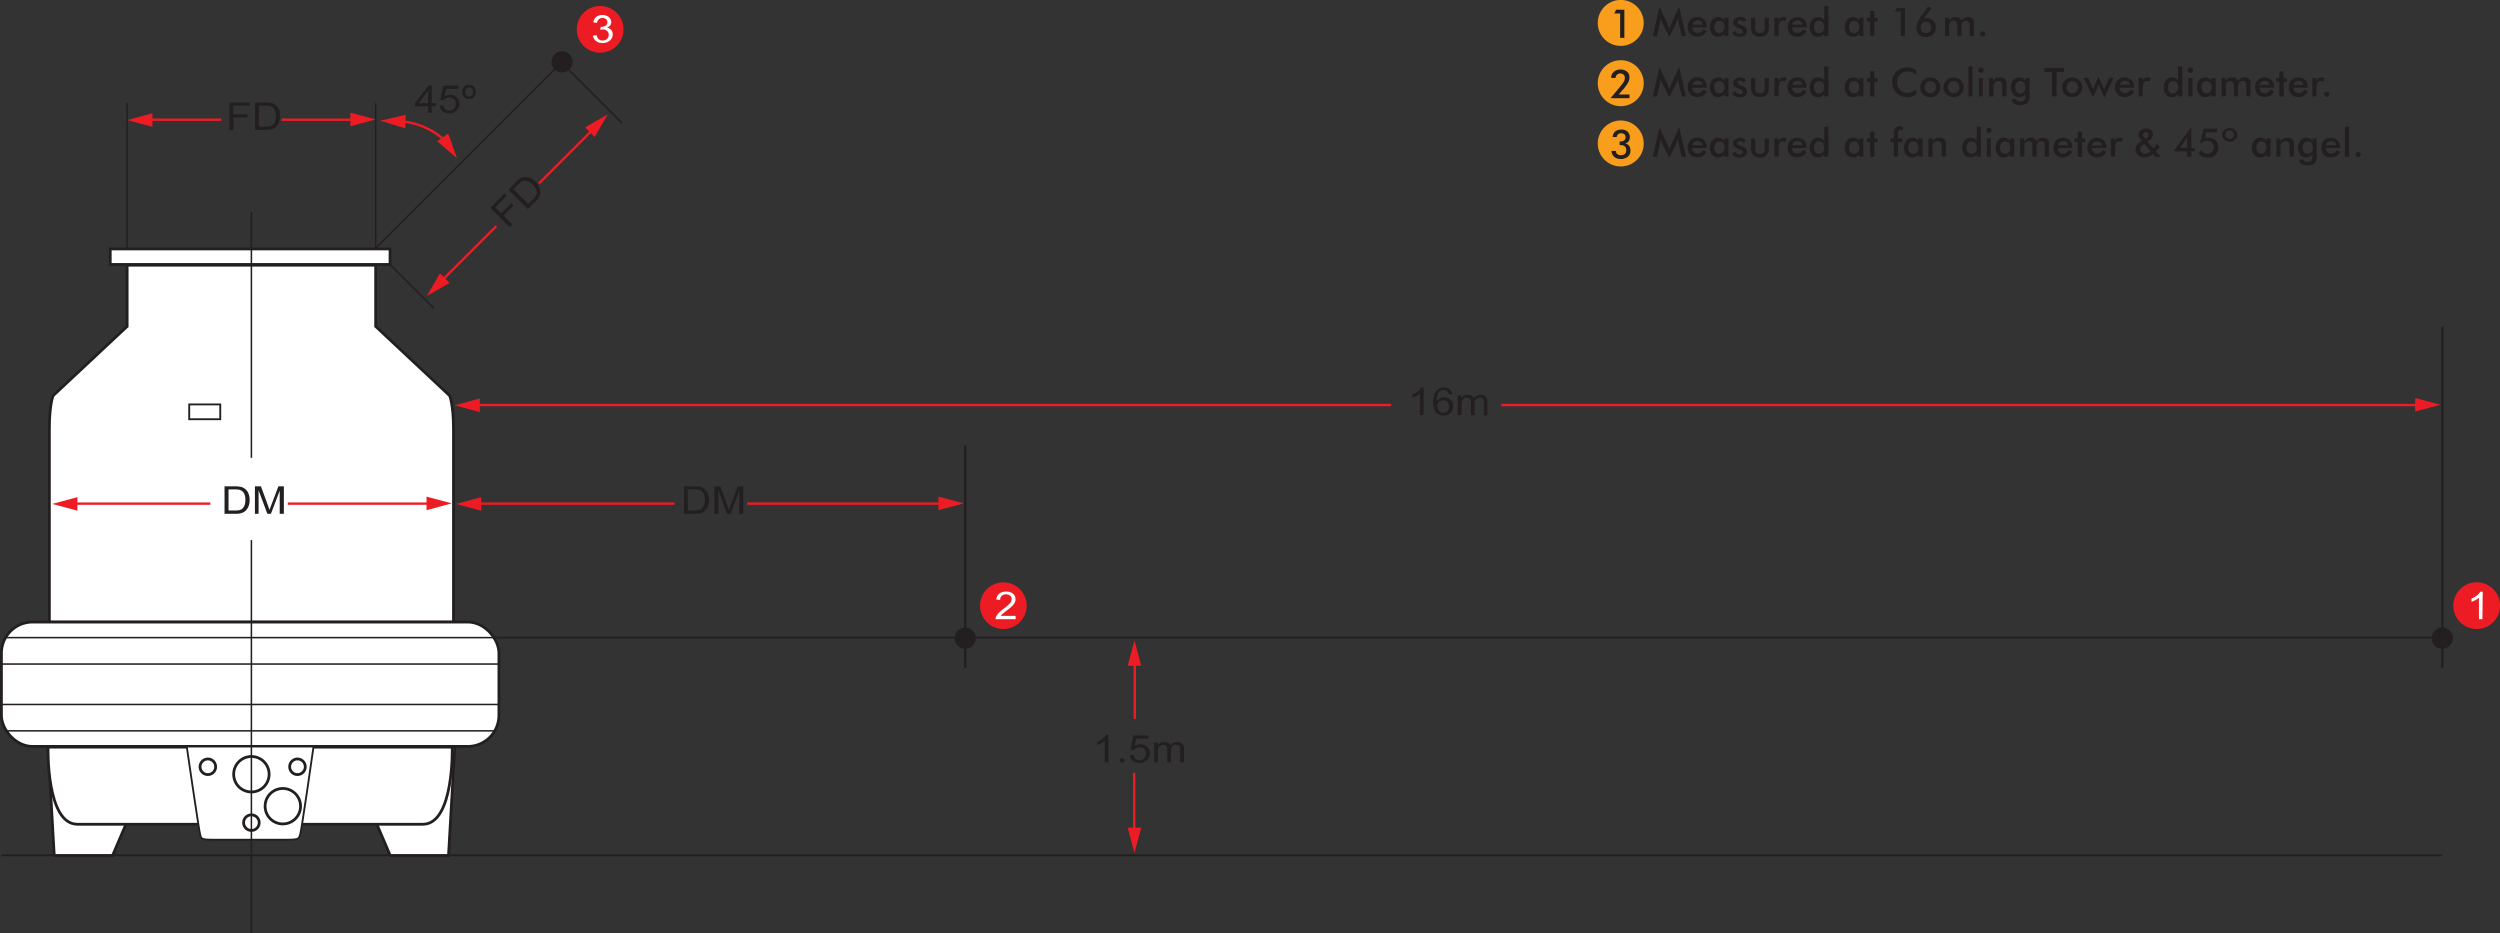 <svg xmlns="http://www.w3.org/2000/svg" width="455.84" height="170.14" viewBox="0 0 455.84 170.14"><rect x="0" y="0" width="455.84" height="170.14" fill="#333333" stroke="none"/><title>cool_tow_fq_plan3</title><g id="Layer_2" data-name="Layer 2"><g id="Layer_1-2" data-name="Layer 1"><path d="M82.69,113.42V78.23c0-4.49-.7-6.08-.7-6.08L68.5,59.52V48.36H23.18V59.52L9.68,72.15S9,73.74,9,78.23v35.19Z" fill="#fff" stroke="#231f20" stroke-miterlimit="3.86" stroke-width="0.51" fill-rule="evenodd"/><polygon points="82.92 136.23 81.78 156.01 71.16 156.01 62.84 136.55 82.92 136.23" fill="#fff" stroke="#231f20" stroke-miterlimit="3.86" stroke-width="0.51" fill-rule="evenodd"/><polygon points="8.76 136.23 9.89 156.01 20.52 156.01 28.83 136.55 8.76 136.23" fill="#fff" stroke="#231f20" stroke-miterlimit="3.86" stroke-width="0.51" fill-rule="evenodd"/><rect x="0.26" y="113.42" width="90.71" height="22.68" rx="5.67" fill="#fff" stroke="#231f20" stroke-miterlimit="3.86" stroke-width="0.51"/><line x1="0.83" y1="116.26" x2="90.29" y2="116.26" fill="none" stroke="#231f20" stroke-miterlimit="3.86" stroke-width="0.28"/><line x1="0.83" y1="133.26" x2="90.29" y2="133.26" fill="none" stroke="#231f20" stroke-miterlimit="3.86" stroke-width="0.28"/><line x1="0.26" y1="128.45" x2="90.86" y2="128.45" fill="none" stroke="#231f20" stroke-miterlimit="3.86" stroke-width="0.28"/><line x1="0.26" y1="121.08" x2="90.86" y2="121.08" fill="none" stroke="#231f20" stroke-miterlimit="3.86" stroke-width="0.28"/><path d="M8.76,136.23s-.36,14.06,5.35,14.06h63c5.71,0,5.35-14.06,5.35-14.06Z" fill="#fff" stroke="#231f20" stroke-miterlimit="3.86" stroke-width="0.51" fill-rule="evenodd"/><path d="M34.05,136.12s2.24,15.44,2.45,16.07,0,.93,2.26.92,6.85,0,6.85,0,4.61,0,6.85,0,2-.29,2.26-.92,2.45-16.07,2.45-16.07Z" fill="#fff" stroke="#231f20" stroke-miterlimit="3.86" stroke-width="0.34" fill-rule="evenodd"/><path d="M44.42,150a1.42,1.42,0,1,1,1.42,1.42A1.42,1.42,0,0,1,44.42,150Z" fill="#fff" stroke="#231f20" stroke-miterlimit="3.86" stroke-width="0.51" fill-rule="evenodd"/><path d="M36.48,139.81a1.42,1.42,0,1,1,1.42,1.42A1.42,1.42,0,0,1,36.48,139.81Z" fill="#fff" stroke="#231f20" stroke-miterlimit="3.86" stroke-width="0.51" fill-rule="evenodd"/><path d="M52.82,139.81a1.42,1.42,0,1,1,1.41,1.42A1.42,1.42,0,0,1,52.82,139.81Z" fill="#fff" stroke="#231f20" stroke-miterlimit="3.86" stroke-width="0.51" fill-rule="evenodd"/><path d="M42.61,141.17a3.23,3.23,0,1,1,3.23,3.23A3.22,3.22,0,0,1,42.61,141.17Z" fill="#fff" stroke="#231f20" stroke-miterlimit="3.86" stroke-width="0.51" fill-rule="evenodd"/><path d="M48.34,147a3.23,3.23,0,1,1,3.23,3.23A3.22,3.22,0,0,1,48.34,147Z" fill="#fff" stroke="#231f20" stroke-miterlimit="3.86" stroke-width="0.51" fill-rule="evenodd"/><line x1="23.18" y1="18.82" x2="23.18" y2="45.26" fill="none" stroke="#231f20" stroke-miterlimit="3.86" stroke-width="0.28"/><line x1="68.5" y1="18.82" x2="68.5" y2="45.26" fill="none" stroke="#231f20" stroke-miterlimit="3.86" stroke-width="0.28"/><line x1="45.84" y1="98.48" x2="45.84" y2="170.14" fill="none" stroke="#231f20" stroke-miterlimit="3.86" stroke-width="0.28"/><line x1="68.5" y1="45.26" x2="102.48" y2="11.28" fill="none" stroke="#231f20" stroke-miterlimit="3.86" stroke-width="0.28"/><line x1="71.12" y1="48.23" x2="79.14" y2="56.24" fill="none" stroke="#231f20" stroke-miterlimit="3.86" stroke-width="0.28"/><rect x="34.5" y="73.74" width="5.66" height="2.7" fill="none" stroke="#231f20" stroke-miterlimit="3.86" stroke-width="0.34"/><line x1="51.34" y1="21.83" x2="64.73" y2="21.83" fill="none" stroke="#ed1c24" stroke-miterlimit="3.86" stroke-width="0.43"/><polygon points="63.89 23.02 68.5 21.78 63.89 20.55 63.89 23.02" fill="#ed1c24"/><path d="M41.83,23.68v-5h3.72v.6h-3v1.55h2.59v.59H42.56v2.28Z" fill="#231f20"/><path d="M46.5,23.68v-5h1.9a4.78,4.78,0,0,1,1,.08,1.87,1.87,0,0,1,.81.36,2,2,0,0,1,.65.85,3.19,3.19,0,0,1,.21,1.19,3.12,3.12,0,0,1-.14,1,2.18,2.18,0,0,1-.38.73,1.79,1.79,0,0,1-.5.46,2.22,2.22,0,0,1-.66.25,3.84,3.84,0,0,1-.88.09Zm.73-.6H48.4a3.22,3.22,0,0,0,.86-.09,1.2,1.2,0,0,0,.49-.26,1.57,1.57,0,0,0,.41-.63,2.8,2.8,0,0,0,.14-1A2.19,2.19,0,0,0,50,19.92a1.36,1.36,0,0,0-.69-.56,3.09,3.09,0,0,0-.94-.1H47.23Z" fill="#231f20"/><line x1="102.28" y1="11.3" x2="113.41" y2="22.43" fill="none" stroke="#231f20" stroke-miterlimit="3.86" stroke-width="0.28"/><line x1="40.34" y1="21.83" x2="26.95" y2="21.83" fill="none" stroke="#ed1c24" stroke-miterlimit="3.86" stroke-width="0.43"/><polygon points="27.79 20.65 23.18 21.89 27.79 23.12 27.79 20.65" fill="#ed1c24"/><line x1="52.47" y1="91.83" x2="78.61" y2="91.83" fill="none" stroke="#ed1c24" stroke-miterlimit="3.86" stroke-width="0.43"/><polygon points="77.77 93.02 82.38 91.78 77.77 90.55 77.77 93.02" fill="#ed1c24"/><path d="M40.94,93.68v-5h1.9a4.78,4.78,0,0,1,1,.08,1.77,1.77,0,0,1,.81.36,2,2,0,0,1,.65.85,3.19,3.19,0,0,1,.22,1.19,3.11,3.11,0,0,1-.15,1,2.18,2.18,0,0,1-.38.73,1.79,1.79,0,0,1-.5.46,2.22,2.22,0,0,1-.66.25,3.84,3.84,0,0,1-.88.09Zm.73-.6h1.18A3.19,3.19,0,0,0,43.7,93a1.31,1.31,0,0,0,.5-.26,1.66,1.66,0,0,0,.4-.63,2.8,2.8,0,0,0,.14-1,2.19,2.19,0,0,0-.28-1.21,1.36,1.36,0,0,0-.69-.56,3,3,0,0,0-.94-.1H41.67Z" fill="#231f20"/><path d="M46.48,93.68v-5h1.1l1.3,3.55c.12.33.21.58.26.74.07-.18.16-.45.3-.8l1.32-3.49h1v5H51v-4.2l-1.6,4.2h-.65l-1.6-4.27v4.27Z" fill="#231f20"/><line x1="38.35" y1="91.83" x2="13.28" y2="91.83" fill="none" stroke="#ed1c24" stroke-miterlimit="3.86" stroke-width="0.43"/><polygon points="14.12 90.65 9.51 91.89 14.12 93.12 14.12 90.65" fill="#ed1c24"/><line x1="136.25" y1="91.83" x2="171.95" y2="91.83" fill="none" stroke="#ed1c24" stroke-miterlimit="3.86" stroke-width="0.43"/><polygon points="171.1 93.02 175.71 91.78 171.1 90.55 171.1 93.02" fill="#ed1c24"/><path d="M124.71,93.68v-5h1.9a4.85,4.85,0,0,1,1,.08,1.87,1.87,0,0,1,.81.36,2,2,0,0,1,.65.85,3.19,3.19,0,0,1,.21,1.19,3.12,3.12,0,0,1-.14,1,2.38,2.38,0,0,1-.38.73,1.79,1.79,0,0,1-.5.46,2.22,2.22,0,0,1-.66.25,3.91,3.91,0,0,1-.88.09Zm.73-.6h1.17a3.22,3.22,0,0,0,.86-.09,1.2,1.2,0,0,0,.49-.26,1.57,1.57,0,0,0,.41-.63,3.06,3.06,0,0,0,.14-1,2.19,2.19,0,0,0-.28-1.21,1.36,1.36,0,0,0-.69-.56,3.12,3.12,0,0,0-1-.1h-1.15Z" fill="#231f20"/><path d="M130.25,93.68v-5h1.09l1.31,3.55c.12.33.21.58.26.74.06-.18.16-.45.29-.8l1.32-3.49h1v5h-.71v-4.2l-1.6,4.2h-.66L131,89.41v4.27Z" fill="#231f20"/><line x1="122.98" y1="91.83" x2="86.91" y2="91.83" fill="none" stroke="#ed1c24" stroke-miterlimit="3.86" stroke-width="0.43"/><polygon points="87.75 90.65 83.14 91.89 87.75 93.12 87.75 90.65" fill="#ed1c24"/><line x1="90.29" y1="116.26" x2="445.29" y2="116.26" fill="none" stroke="#231f20" stroke-miterlimit="3.86" stroke-width="0.34"/><line x1="0.26" y1="155.94" x2="445.29" y2="155.94" fill="none" stroke="#231f20" stroke-miterlimit="3.86" stroke-width="0.34"/><line x1="176" y1="121.8" x2="176" y2="81.23" fill="none" stroke="#231f20" stroke-miterlimit="3.86" stroke-width="0.43"/><path d="M174.07,116.36a1.93,1.93,0,1,1,1.93,1.93A1.92,1.92,0,0,1,174.07,116.36Z" fill="#231f20" fill-rule="evenodd"/><line x1="445.33" y1="121.8" x2="445.33" y2="59.56" fill="none" stroke="#231f20" stroke-miterlimit="3.86" stroke-width="0.43"/><line x1="273.73" y1="73.85" x2="441.21" y2="73.85" fill="none" stroke="#ed1c24" stroke-miterlimit="3.86" stroke-width="0.43"/><polygon points="440.37 75.03 444.97 73.8 440.37 72.56 440.37 75.03" fill="#ed1c24"/><path d="M259.58,75.69h-.68V71.77a3.22,3.22,0,0,1-.64.42,4.66,4.66,0,0,1-.71.32v-.6a4,4,0,0,0,1-.58,2.23,2.23,0,0,0,.6-.67h.44Z" fill="#231f20"/><path d="M264.83,71.9l-.68,0a1.14,1.14,0,0,0-.25-.53,1,1,0,0,0-.68-.26,1,1,0,0,0-.57.17,1.39,1.39,0,0,0-.5.61A2.94,2.94,0,0,0,262,73.1a1.57,1.57,0,0,1,.59-.5,1.78,1.78,0,0,1,.75-.16,1.62,1.62,0,0,1,1.15.45,1.56,1.56,0,0,1,.47,1.17,1.8,1.8,0,0,1-.22.88,1.58,1.58,0,0,1-.61.62,1.89,1.89,0,0,1-.89.21,1.82,1.82,0,0,1-1.38-.56,2.66,2.66,0,0,1-.54-1.87,3.13,3.13,0,0,1,.59-2.11,1.79,1.79,0,0,1,1.39-.57,1.67,1.67,0,0,1,1.07.33A1.4,1.4,0,0,1,264.83,71.9Zm-2.77,2.16a1.28,1.28,0,0,0,.15.61,1.08,1.08,0,0,0,.42.45,1.09,1.09,0,0,0,.56.15,1,1,0,0,0,.73-.32,1.14,1.14,0,0,0,.31-.85,1.1,1.1,0,0,0-.3-.82,1.06,1.06,0,0,0-.77-.3,1.09,1.09,0,0,0-.78.3A1,1,0,0,0,262.06,74.06Z" fill="#231f20"/><path d="M265.78,75.69V72.06h.61v.51a1.32,1.32,0,0,1,.5-.43,1.49,1.49,0,0,1,.71-.17,1.43,1.43,0,0,1,.73.17.92.92,0,0,1,.4.47A1.48,1.48,0,0,1,270,72a1.31,1.31,0,0,1,.92.3,1.23,1.23,0,0,1,.31.93v2.49h-.67V73.4a1.66,1.66,0,0,0-.06-.53.55.55,0,0,0-.24-.26.78.78,0,0,0-.41-.1,1,1,0,0,0-.7.25,1.1,1.1,0,0,0-.28.82v2.11h-.67V73.33a1,1,0,0,0-.17-.62.67.67,0,0,0-.54-.2,1.07,1.07,0,0,0-.53.13.85.85,0,0,0-.35.4,2.14,2.14,0,0,0-.11.76v1.89Z" fill="#231f20"/><line x1="253.66" y1="73.85" x2="86.64" y2="73.85" fill="none" stroke="#ed1c24" stroke-miterlimit="3.86" stroke-width="0.43"/><polygon points="87.48 72.66 82.88 73.9 87.48 75.14 87.48 72.66" fill="#ed1c24"/><path d="M73.1,22.12a13.39,13.39,0,0,1,8.12,3.6" fill="none" stroke="#ed1c24" stroke-miterlimit="3.86" stroke-width="0.43"/><polygon points="73.9 23.4 69.33 22.01 73.98 20.93 73.9 23.4" fill="#ed1c24"/><polygon points="79.7 25.76 83.33 28.85 81.73 24.35 79.7 25.76" fill="#ed1c24"/><path d="M78.05,20.57v-1.2H75.66v-.56l2.51-3.25h.56v3.25h.74v.56h-.74v1.2Zm0-1.76V16.55l-1.73,2.26Z" fill="#231f20"/><path d="M80.16,19.26l.71-.05a1.19,1.19,0,0,0,.37.71,1.08,1.08,0,0,0,.69.23,1.13,1.13,0,0,0,.83-.33,1.18,1.18,0,0,0,.34-.89,1.07,1.07,0,0,0-.33-.83,1.2,1.2,0,0,0-.85-.31,1.28,1.28,0,0,0-.59.14,1.18,1.18,0,0,0-.41.35l-.64-.07.54-2.58h2.74v.59h-2.2l-.3,1.35a1.92,1.92,0,0,1,1-.32,1.72,1.72,0,0,1,1.22.46,1.51,1.51,0,0,1,.5,1.16,1.73,1.73,0,0,1-.44,1.18,1.8,1.8,0,0,1-1.45.61,1.89,1.89,0,0,1-1.22-.38A1.49,1.49,0,0,1,80.16,19.26Z" fill="#231f20"/><path d="M85.53,15.48a1.21,1.21,0,0,1,.89.34,1.47,1.47,0,0,1,0,1.88,1.22,1.22,0,0,1-.89.34,1.17,1.17,0,0,1-1.24-1.26,1.3,1.3,0,0,1,.35-1A1.19,1.19,0,0,1,85.53,15.48Zm0,.45a.63.63,0,0,0-.49.2.86.86,0,0,0-.19.63.86.86,0,0,0,.19.63.7.7,0,0,0,1,0,.94.94,0,0,0,.18-.64.85.85,0,0,0-.19-.62A.63.63,0,0,0,85.53,15.93Z" fill="#231f20"/><line x1="98.29" y1="33.44" x2="108.19" y2="23.54" fill="none" stroke="#ed1c24" stroke-miterlimit="3.86" stroke-width="0.43"/><polygon points="108.43 24.97 110.82 20.84 106.69 23.22 108.43 24.97" fill="#ed1c24"/><path d="M92.93,41.43l-3.54-3.54L92,35.26l.42.42-2.12,2.11,1.1,1.1,1.83-1.83.42.42-1.83,1.83,1.61,1.61Z" fill="#231f20"/><path d="M96.23,38.14l-3.54-3.55L94,33.25a4.87,4.87,0,0,1,.74-.64,1.91,1.91,0,0,1,.83-.32,2.08,2.08,0,0,1,1.07.14,3.17,3.17,0,0,1,1,.69,3.35,3.35,0,0,1,.61.82,2.2,2.2,0,0,1,.25.78,1.9,1.9,0,0,1,0,.68,2.12,2.12,0,0,1-.29.64,4.14,4.14,0,0,1-.56.69Zm.1-.94.83-.83a3,3,0,0,0,.54-.67,1.36,1.36,0,0,0,.17-.53,1.59,1.59,0,0,0-.17-.74,2.91,2.91,0,0,0-.58-.78A2.22,2.22,0,0,0,96.07,33a1.47,1.47,0,0,0-.89.09,3.09,3.09,0,0,0-.74.6l-.82.82Z" fill="#231f20"/><line x1="90.51" y1="41.22" x2="80.46" y2="51.27" fill="none" stroke="#ed1c24" stroke-miterlimit="3.86" stroke-width="0.43"/><polygon points="80.22 49.84 77.83 53.97 81.97 51.59 80.22 49.84" fill="#ed1c24"/><line x1="206.91" y1="131.11" x2="206.91" y2="120.54" fill="none" stroke="#ed1c24" stroke-miterlimit="3.86" stroke-width="0.43"/><polygon points="208.09 121.39 206.86 116.78 205.62 121.39 208.09 121.39" fill="#ed1c24"/><line x1="206.8" y1="140.92" x2="206.8" y2="151.76" fill="none" stroke="#ed1c24" stroke-miterlimit="3.86" stroke-width="0.43"/><polygon points="205.61 150.91 206.85 155.52 208.09 150.91 205.61 150.91" fill="#ed1c24"/><path d="M202.11,139h-.67v-3.92a3.94,3.94,0,0,1-.64.43,5,5,0,0,1-.72.31v-.59a4.26,4.26,0,0,0,1-.59,2.4,2.4,0,0,0,.6-.67h.43Z" fill="#231f20"/><path d="M204.23,139v-.7H205v.7Z" fill="#231f20"/><path d="M206,137.67l.71,0a1,1,0,0,0,1.06.94,1.16,1.16,0,0,0,.83-.33,1.22,1.22,0,0,0,.33-.89,1.1,1.1,0,0,0-.32-.83,1.22,1.22,0,0,0-.85-.31,1.25,1.25,0,0,0-.59.14,1.13,1.13,0,0,0-.42.35l-.63-.08.53-2.57h2.74v.59h-2.2l-.3,1.34a2,2,0,0,1,1.05-.31,1.69,1.69,0,0,1,1.21.46,1.47,1.47,0,0,1,.5,1.16,1.72,1.72,0,0,1-.43,1.18,1.82,1.82,0,0,1-1.45.61,1.94,1.94,0,0,1-1.23-.38A1.44,1.44,0,0,1,206,137.67Z" fill="#231f20"/><path d="M210.46,139v-3.63h.6v.51a1.4,1.4,0,0,1,.5-.43,1.65,1.65,0,0,1,.71-.16,1.43,1.43,0,0,1,.73.17.92.92,0,0,1,.4.47,1.47,1.47,0,0,1,1.23-.64,1.31,1.31,0,0,1,.92.3,1.22,1.22,0,0,1,.32.92V139h-.68V136.7a1.73,1.73,0,0,0-.06-.54.59.59,0,0,0-.24-.26.89.89,0,0,0-.41-.1,1,1,0,0,0-.7.26,1.07,1.07,0,0,0-.27.81V139h-.68v-2.36a1,1,0,0,0-.17-.61.65.65,0,0,0-.54-.21,1.1,1.1,0,0,0-.53.14.86.86,0,0,0-.35.4,2.14,2.14,0,0,0-.11.76V139Z" fill="#231f20"/><path d="M178.7,110.44a4.25,4.25,0,1,1,4.25,4.25A4.25,4.25,0,0,1,178.7,110.44Z" fill="#ed1c24" fill-rule="evenodd"/><path d="M185.18,112.3v.6h-3.65a1.06,1.06,0,0,1,.08-.43,2.25,2.25,0,0,1,.45-.67,6.88,6.88,0,0,1,.88-.76,7,7,0,0,0,1.22-1.06,1.2,1.2,0,0,0,.31-.74.8.8,0,0,0-.28-.62,1.17,1.17,0,0,0-.75-.25,1.13,1.13,0,0,0-.79.27,1,1,0,0,0-.29.74l-.7-.07a1.49,1.49,0,0,1,.54-1.07,1.94,1.94,0,0,1,1.25-.37,1.9,1.9,0,0,1,1.26.39,1.27,1.27,0,0,1,.46,1,1.42,1.42,0,0,1-.14.59,2.62,2.62,0,0,1-.44.61,10.61,10.61,0,0,1-1.05.88q-.6.47-.78.63a2.14,2.14,0,0,0-.29.33Z" fill="#fff"/><path d="M447.33,110.44a4.26,4.26,0,1,1,4.25,4.25A4.25,4.25,0,0,1,447.33,110.44Z" fill="#ed1c24" fill-rule="evenodd"/><path d="M452.63,112.9H452V109a3.22,3.22,0,0,1-.64.42,4.66,4.66,0,0,1-.71.32v-.6a4.3,4.3,0,0,0,1-.58,2.35,2.35,0,0,0,.6-.67h.44Z" fill="#fff"/><path d="M443.38,116.36a1.93,1.93,0,1,1,1.93,1.93A1.92,1.92,0,0,1,443.38,116.36Z" fill="#231f20" fill-rule="evenodd"/><rect x="20.1" y="45.39" width="51.02" height="2.83" fill="#fff" stroke="#231f20" stroke-miterlimit="3.86" stroke-width="0.51"/><line x1="45.84" y1="38.67" x2="45.84" y2="83.48" fill="none" stroke="#231f20" stroke-miterlimit="3.86" stroke-width="0.28"/><path d="M100.55,11.28a1.93,1.93,0,1,1,1.93,1.93A1.92,1.92,0,0,1,100.55,11.28Z" fill="#231f20" fill-rule="evenodd"/><path d="M105.17,5.36a4.26,4.26,0,1,1,4.25,4.25A4.25,4.25,0,0,1,105.17,5.36Z" fill="#ed1c24" fill-rule="evenodd"/><path d="M108.11,6.49l.68-.08a1.33,1.33,0,0,0,.39.75,1.08,1.08,0,0,0,.69.23,1.15,1.15,0,0,0,.8-.3,1,1,0,0,0,.33-.74.89.89,0,0,0-.3-.7,1.1,1.1,0,0,0-.78-.28,1.9,1.9,0,0,0-.47.07l.07-.54h.11a1.47,1.47,0,0,0,.78-.21.69.69,0,0,0,.34-.63.7.7,0,0,0-.25-.56.93.93,0,0,0-.65-.22,1,1,0,0,0-.66.22,1.19,1.19,0,0,0-.34.68l-.67-.11a1.56,1.56,0,0,1,.56-1,1.74,1.74,0,0,1,1.1-.34,1.94,1.94,0,0,1,.83.18,1.31,1.31,0,0,1,.58.48,1.18,1.18,0,0,1,.2.64,1,1,0,0,1-.19.59,1.35,1.35,0,0,1-.57.43,1.32,1.32,0,0,1,.76.42,1.24,1.24,0,0,1,.27.81,1.45,1.45,0,0,1-.53,1.12,2,2,0,0,1-1.33.45,1.84,1.84,0,0,1-1.2-.39A1.49,1.49,0,0,1,108.11,6.49Z" fill="#fff"/><path d="M299.71,4.19a4.19,4.19,0,1,0-4.19,4.18A4.19,4.19,0,0,0,299.71,4.19Z" fill="#f99d1c"/><path d="M299.71,15.17a4.19,4.19,0,1,0-4.19,4.19A4.18,4.18,0,0,0,299.71,15.17Z" fill="#f99d1c"/><path d="M299.71,26.17a4.19,4.19,0,1,0-4.19,4.18A4.18,4.18,0,0,0,299.71,26.17Z" fill="#f99d1c"/><path d="M306.05,4c0-.05,0-.16-.05-.34s0-.27-.05-.37a2.25,2.25,0,0,1-.09.35,2.67,2.67,0,0,1-.14.36l-1.35,2.75L303,4c-.05-.12-.1-.23-.14-.34s-.08-.21-.11-.32a2,2,0,0,1,0,.34,2.58,2.58,0,0,1-.06.37l-.56,2.55h-.77l1.22-5.39,1.52,3.26s.06.14.11.26l.18.44a5.64,5.64,0,0,1,.23-.56l.06-.14,1.49-3.26,1.25,5.39h-.78Z" fill="#231f20"/><path d="M311.23,5h-2.68a1.12,1.12,0,0,0,.28.73.9.9,0,0,0,.67.26,1.19,1.19,0,0,0,.62-.15,1.45,1.45,0,0,0,.43-.5l.64.35a2,2,0,0,1-.7.76,1.89,1.89,0,0,1-1,.24,1.67,1.67,0,0,1-1.28-.49,1.78,1.78,0,0,1-.48-1.31,1.77,1.77,0,0,1,.49-1.29,1.68,1.68,0,0,1,1.27-.5,1.7,1.7,0,0,1,1.26.46,1.76,1.76,0,0,1,.45,1.29Zm-.8-.52a.83.83,0,0,0-.27-.55,1.11,1.11,0,0,0-1.24,0,1,1,0,0,0-.32.55Z" fill="#231f20"/><path d="M315.17,6.58h-.76V6.14a1.38,1.38,0,0,1-.48.43,1.27,1.27,0,0,1-.63.14,1.41,1.41,0,0,1-1.12-.48,2,2,0,0,1-.4-1.33,2,2,0,0,1,.41-1.29,1.35,1.35,0,0,1,1.09-.49,1.3,1.3,0,0,1,.7.17,1,1,0,0,1,.43.49V3.23h.76Zm-.74-1.69a1.26,1.26,0,0,0-.24-.81.85.85,0,0,0-.68-.28.82.82,0,0,0-.68.29,1.25,1.25,0,0,0-.25.83,1.23,1.23,0,0,0,.24.82.81.81,0,0,0,.68.29.84.84,0,0,0,.67-.31A1.29,1.29,0,0,0,314.43,4.89Z" fill="#231f20"/><path d="M315.84,6l.64-.35a.63.63,0,0,0,.26.38.83.83,0,0,0,.49.13.6.6,0,0,0,.4-.11.4.4,0,0,0,.15-.33c0-.18-.17-.33-.52-.46L317,5.12a2.22,2.22,0,0,1-.75-.45.8.8,0,0,1-.22-.56.86.86,0,0,1,.36-.72,1.41,1.41,0,0,1,.93-.28,1.49,1.49,0,0,1,.66.14.84.84,0,0,1,.4.41l-.54.37a.51.51,0,0,0-.21-.25.65.65,0,0,0-.35-.09.56.56,0,0,0-.35.1.33.33,0,0,0-.13.28c0,.17.2.33.59.47l.29.11a1.67,1.67,0,0,1,.66.42.8.8,0,0,1,.2.57,1,1,0,0,1-.36.79,1.58,1.58,0,0,1-1,.28,1.69,1.69,0,0,1-.82-.18A1.33,1.33,0,0,1,315.84,6Z" fill="#231f20"/><path d="M320.05,3.23V5.12a1,1,0,0,0,.2.69,1.07,1.07,0,0,0,1.3,0,1,1,0,0,0,.2-.69V3.23h.77V4.89a2,2,0,0,1-.39,1.39,1.53,1.53,0,0,1-1.22.43,1.57,1.57,0,0,1-1.24-.43,2,2,0,0,1-.39-1.39V3.23Z" fill="#231f20"/><path d="M324.32,3.76a1.06,1.06,0,0,1,.33-.49.8.8,0,0,1,.5-.15,1.73,1.73,0,0,1,.32,0l.31.12-.28.65a.61.61,0,0,0-.21-.11,1,1,0,0,0-.26,0,.57.57,0,0,0-.54.3,2.2,2.2,0,0,0-.17,1V6.58h-.77V3.22h.77Z" fill="#231f20"/><path d="M329.43,5h-2.67a1.12,1.12,0,0,0,.28.73.9.9,0,0,0,.67.26,1.15,1.15,0,0,0,.61-.15,1.26,1.26,0,0,0,.43-.5l.65.35a2,2,0,0,1-.7.76,1.92,1.92,0,0,1-1,.24,1.7,1.7,0,0,1-1.28-.49A1.81,1.81,0,0,1,326,4.91a1.77,1.77,0,0,1,.49-1.29,1.89,1.89,0,0,1,2.52,0,1.76,1.76,0,0,1,.45,1.29Zm-.79-.52a.83.83,0,0,0-.27-.55,1,1,0,0,0-.63-.19.88.88,0,0,0-.93.74Z" fill="#231f20"/><path d="M332.61,1.11h.77V6.58h-.77V6.14a1.23,1.23,0,0,1-.48.43,1.26,1.26,0,0,1-.62.14,1.4,1.4,0,0,1-1.12-.48A2,2,0,0,1,330,4.9a1.93,1.93,0,0,1,.42-1.29,1.35,1.35,0,0,1,1.09-.49,1.32,1.32,0,0,1,.7.17,1,1,0,0,1,.42.49Zm0,3.78a1.26,1.26,0,0,0-.24-.81.82.82,0,0,0-.67-.28.85.85,0,0,0-.69.29,1.3,1.3,0,0,0-.24.83,1.23,1.23,0,0,0,.24.82.79.79,0,0,0,.67.29.84.84,0,0,0,.68-.31A1.26,1.26,0,0,0,332.63,4.89Z" fill="#231f20"/><path d="M339.76,6.58H339V6.14a1.38,1.38,0,0,1-.48.43,1.27,1.27,0,0,1-.63.14,1.38,1.38,0,0,1-1.11-.48,2,2,0,0,1-.41-1.33,1.93,1.93,0,0,1,.42-1.29,1.33,1.33,0,0,1,1.08-.49,1.28,1.28,0,0,1,.7.17.94.94,0,0,1,.43.49V3.23h.76ZM339,4.89a1.26,1.26,0,0,0-.24-.81.84.84,0,0,0-.68-.28.83.83,0,0,0-.68.29,1.25,1.25,0,0,0-.25.83,1.23,1.23,0,0,0,.24.82.91.91,0,0,0,1.35,0A1.29,1.29,0,0,0,339,4.89Z" fill="#231f20"/><path d="M341,6.58V3.9h-.58V3.23H341V2h.77V3.23h.58V3.9h-.58V6.58Z" fill="#231f20"/><path d="M346.57,6.58V2.12H345.5l.33-.66h1.51V6.58Z" fill="#231f20"/><path d="M350.7,3.44a1.06,1.06,0,0,1,.34-.12,1.26,1.26,0,0,1,.33,0,1.52,1.52,0,0,1,1.14.47,1.69,1.69,0,0,1,.45,1.2,1.75,1.75,0,0,1-.5,1.29,1.86,1.86,0,0,1-1.33.48,1.71,1.71,0,0,1-1.24-.47A1.73,1.73,0,0,1,349.43,5a4.91,4.91,0,0,1,1.12-2.41l.1-.12.9-1.29.64.33ZM350.23,5a1.08,1.08,0,0,0,.25.75.91.91,0,0,0,.67.28,1,1,0,0,0,.73-.28,1.05,1.05,0,0,0,.26-.75,1,1,0,0,0-.26-.76.94.94,0,0,0-.72-.27.86.86,0,0,0-.67.29A1,1,0,0,0,350.23,5Z" fill="#231f20"/><path d="M355.41,6.58h-.77V3.23h.72v.55a1.48,1.48,0,0,1,.52-.51,1.41,1.41,0,0,1,.69-.16,1.18,1.18,0,0,1,.65.16,1,1,0,0,1,.39.5,1.72,1.72,0,0,1,.56-.5,1.39,1.39,0,0,1,.68-.16,1.31,1.31,0,0,1,.58.12.94.94,0,0,1,.39.35,1,1,0,0,1,.09.27,2.31,2.31,0,0,1,0,.43v2.3h-.77V4.86A1.76,1.76,0,0,0,359,4a.58.58,0,0,0-.51-.21.71.71,0,0,0-.64.28,1.91,1.91,0,0,0-.2,1V6.58h-.77V4.86a1.73,1.73,0,0,0-.15-.86.55.55,0,0,0-.51-.24.84.84,0,0,0-.42.1.78.78,0,0,0-.29.28.76.76,0,0,0-.1.29,4.18,4.18,0,0,0,0,.62Z" fill="#231f20"/><path d="M361.06,6.18a.48.48,0,0,1,.47-.47.43.43,0,0,1,.32.14.46.46,0,0,1,0,.66.42.42,0,0,1-.32.13.44.44,0,0,1-.33-.13A.45.45,0,0,1,361.06,6.18Z" fill="#231f20"/><path d="M306.05,15s0-.16-.05-.34,0-.27-.05-.37a2.25,2.25,0,0,1-.09.35,2.67,2.67,0,0,1-.14.36l-1.35,2.75L303,15c-.05-.12-.1-.23-.14-.34s-.08-.21-.11-.32a2,2,0,0,1,0,.34,2.58,2.58,0,0,1-.06.37l-.56,2.55h-.77l1.22-5.39,1.52,3.26c0,.05.06.14.11.26l.18.44a5.64,5.64,0,0,1,.23-.56l.06-.14,1.49-3.26,1.25,5.39h-.78Z" fill="#231f20"/><path d="M311.23,16h-2.68a1.12,1.12,0,0,0,.28.73.9.9,0,0,0,.67.26,1.19,1.19,0,0,0,.62-.15,1.45,1.45,0,0,0,.43-.5l.64.35a2,2,0,0,1-.7.76,1.89,1.89,0,0,1-1,.24,1.67,1.67,0,0,1-1.28-.49,2,2,0,0,1,0-2.6,1.68,1.68,0,0,1,1.27-.5,1.7,1.7,0,0,1,1.26.46,1.76,1.76,0,0,1,.45,1.29Zm-.8-.52a.83.83,0,0,0-.27-.55,1.11,1.11,0,0,0-1.24,0,1,1,0,0,0-.32.55Z" fill="#231f20"/><path d="M315.17,17.58h-.76v-.44a1.38,1.38,0,0,1-.48.43,1.27,1.27,0,0,1-.63.14,1.41,1.41,0,0,1-1.12-.48,2,2,0,0,1-.4-1.33,2,2,0,0,1,.41-1.29,1.35,1.35,0,0,1,1.09-.49,1.3,1.3,0,0,1,.7.17,1,1,0,0,1,.43.49v-.55h.76Zm-.74-1.69a1.26,1.26,0,0,0-.24-.81.85.85,0,0,0-.68-.28.82.82,0,0,0-.68.29,1.25,1.25,0,0,0-.25.83,1.23,1.23,0,0,0,.24.82.81.81,0,0,0,.68.29.84.84,0,0,0,.67-.31A1.29,1.29,0,0,0,314.43,15.89Z" fill="#231f20"/><path d="M315.84,17l.64-.35a.63.63,0,0,0,.26.38.83.83,0,0,0,.49.13.6.6,0,0,0,.4-.11.4.4,0,0,0,.15-.33c0-.18-.17-.33-.52-.46l-.27-.11a2.22,2.22,0,0,1-.75-.45.8.8,0,0,1-.22-.56.86.86,0,0,1,.36-.72,1.41,1.41,0,0,1,.93-.28,1.49,1.49,0,0,1,.66.14.84.84,0,0,1,.4.41l-.54.37a.51.51,0,0,0-.21-.25.65.65,0,0,0-.35-.09.56.56,0,0,0-.35.1.33.33,0,0,0-.13.28c0,.17.2.33.59.47l.29.11a1.67,1.67,0,0,1,.66.42.8.8,0,0,1,.2.57,1,1,0,0,1-.36.79,1.58,1.58,0,0,1-1,.28,1.69,1.69,0,0,1-.82-.18A1.33,1.33,0,0,1,315.84,17Z" fill="#231f20"/><path d="M320.05,14.23v1.89a1,1,0,0,0,.2.69,1.07,1.07,0,0,0,1.3,0,1,1,0,0,0,.2-.69V14.23h.77v1.66a2,2,0,0,1-.39,1.39,1.53,1.53,0,0,1-1.22.43,1.57,1.57,0,0,1-1.24-.43,2,2,0,0,1-.39-1.39V14.23Z" fill="#231f20"/><path d="M324.32,14.76a1.06,1.06,0,0,1,.33-.49.8.8,0,0,1,.5-.15,1.73,1.73,0,0,1,.32,0l.31.12-.28.65a.61.61,0,0,0-.21-.11,1,1,0,0,0-.26,0,.57.57,0,0,0-.54.3,2.2,2.2,0,0,0-.17,1v1.47h-.77V14.22h.77Z" fill="#231f20"/><path d="M329.43,16h-2.67a1.12,1.12,0,0,0,.28.73.9.9,0,0,0,.67.26,1.15,1.15,0,0,0,.61-.15,1.26,1.26,0,0,0,.43-.5l.65.35a2,2,0,0,1-.7.76,1.92,1.92,0,0,1-1,.24,1.7,1.7,0,0,1-1.28-.49,1.81,1.81,0,0,1-.47-1.31,1.77,1.77,0,0,1,.49-1.29,1.89,1.89,0,0,1,2.52,0,1.76,1.76,0,0,1,.45,1.29Zm-.79-.52a.83.83,0,0,0-.27-.55,1,1,0,0,0-.63-.19.88.88,0,0,0-.93.74Z" fill="#231f20"/><path d="M332.61,12.11h.77v5.47h-.77v-.44a1.23,1.23,0,0,1-.48.43,1.26,1.26,0,0,1-.62.14,1.4,1.4,0,0,1-1.12-.48A2,2,0,0,1,330,15.9a1.93,1.93,0,0,1,.42-1.29,1.35,1.35,0,0,1,1.09-.49,1.32,1.32,0,0,1,.7.17,1,1,0,0,1,.42.49Zm0,3.78a1.26,1.26,0,0,0-.24-.81.82.82,0,0,0-.67-.28.85.85,0,0,0-.69.29,1.3,1.3,0,0,0-.24.83,1.23,1.23,0,0,0,.24.82.79.79,0,0,0,.67.29.84.84,0,0,0,.68-.31A1.26,1.26,0,0,0,332.63,15.89Z" fill="#231f20"/><path d="M339.76,17.58H339v-.44a1.38,1.38,0,0,1-.48.43,1.27,1.27,0,0,1-.63.14,1.38,1.38,0,0,1-1.11-.48,2,2,0,0,1-.41-1.33,1.93,1.93,0,0,1,.42-1.29,1.33,1.33,0,0,1,1.08-.49,1.28,1.28,0,0,1,.7.17.94.94,0,0,1,.43.49v-.55h.76ZM339,15.89a1.26,1.26,0,0,0-.24-.81.84.84,0,0,0-.68-.28.83.83,0,0,0-.68.29,1.25,1.25,0,0,0-.25.83,1.23,1.23,0,0,0,.24.82.91.91,0,0,0,1.35,0A1.29,1.29,0,0,0,339,15.89Z" fill="#231f20"/><path d="M341,17.58V14.9h-.58v-.67H341V13h.77v1.27h.58v.67h-.58v2.68Z" fill="#231f20"/><path d="M349.4,13.67a2.49,2.49,0,0,0-.75-.46,2.36,2.36,0,0,0-.84-.15,1.83,1.83,0,0,0-1.37.54,1.9,1.9,0,0,0-.53,1.41,1.93,1.93,0,0,0,.51,1.38,1.74,1.74,0,0,0,1.31.54,2.35,2.35,0,0,0,.87-.16,2.65,2.65,0,0,0,.79-.49v.95a2.49,2.49,0,0,1-.73.36,3,3,0,0,1-.87.12,3,3,0,0,1-1.09-.19,2.61,2.61,0,0,1-.89-.57,2.65,2.65,0,0,1-.58-.88A2.91,2.91,0,0,1,345,15a2.86,2.86,0,0,1,.2-1.06,2.53,2.53,0,0,1,.59-.88,2.7,2.7,0,0,1,.88-.58,3,3,0,0,1,1.08-.19,2.82,2.82,0,0,1,.87.13,3.15,3.15,0,0,1,.8.4Z" fill="#231f20"/><path d="M350.13,15.91a1.82,1.82,0,0,1,.14-.7,1.88,1.88,0,0,1,.4-.58,1.93,1.93,0,0,1,.59-.38,1.9,1.9,0,0,1,.71-.13,1.87,1.87,0,0,1,.71.13,1.8,1.8,0,0,1,1,1,1.72,1.72,0,0,1,.13.68,1.77,1.77,0,0,1-.13.69,1.63,1.63,0,0,1-.4.58,1.9,1.9,0,0,1-.61.4,1.85,1.85,0,0,1-.7.13,1.82,1.82,0,0,1-.7-.13,1.71,1.71,0,0,1-.6-.4,1.88,1.88,0,0,1-.4-.58A1.81,1.81,0,0,1,350.13,15.91Zm2.88,0a1.13,1.13,0,0,0-.3-.79,1,1,0,0,0-1.47,0,1.13,1.13,0,0,0-.3.79,1.11,1.11,0,0,0,.3.79A1,1,0,0,0,352,17a1,1,0,0,0,.74-.33A1.11,1.11,0,0,0,353,15.91Z" fill="#231f20"/><path d="M354.38,15.91a1.82,1.82,0,0,1,.14-.7,1.73,1.73,0,0,1,.4-.58,1.93,1.93,0,0,1,.59-.38,1.85,1.85,0,0,1,.7-.13,1.83,1.83,0,0,1,.71.13,1.73,1.73,0,0,1,.6.39,1.76,1.76,0,0,1,.4.59,1.56,1.56,0,0,1,.14.68,1.7,1.7,0,0,1-.53,1.27,2,2,0,0,1-.61.4,1.87,1.87,0,0,1-.71.13,1.89,1.89,0,0,1-.7-.13,1.67,1.67,0,0,1-.59-.4,1.73,1.73,0,0,1-.4-.58A1.64,1.64,0,0,1,354.38,15.91Zm2.87,0a1.13,1.13,0,0,0-.3-.79,1,1,0,0,0-1.46,0,1.13,1.13,0,0,0-.3.79,1.11,1.11,0,0,0,.3.79,1,1,0,0,0,1.46,0A1.11,1.11,0,0,0,357.25,15.91Z" fill="#231f20"/><path d="M358.91,17.58V12.11h.76v5.47Z" fill="#231f20"/><path d="M360.7,12.79a.48.48,0,0,1,.14-.34.47.47,0,0,1,.82.34.44.44,0,0,1-.14.34.47.47,0,0,1-.68,0A.45.45,0,0,1,360.7,12.79Zm.1,4.79V14.23h.77v3.35Z" fill="#231f20"/><path d="M362.66,17.58V14.23h.72v.55a1.62,1.62,0,0,1,.54-.51,1.75,1.75,0,0,1,.76-.15,1.48,1.48,0,0,1,.63.11,1,1,0,0,1,.42.35,1.07,1.07,0,0,1,.12.33,3.13,3.13,0,0,1,0,.64v2h-.77V15.86A1.69,1.69,0,0,0,365,15a.69.69,0,0,0-.57-.22,1.21,1.21,0,0,0-.48.1.83.83,0,0,0-.33.28.67.67,0,0,0-.12.31,4.33,4.33,0,0,0,0,.6v1.53Z" fill="#231f20"/><path d="M370.06,17.37a2,2,0,0,1-.39,1.38,1.8,1.8,0,0,1-1.32.4,1.92,1.92,0,0,1-1.11-.29,1,1,0,0,1-.42-.78h.82a.45.45,0,0,0,.2.33,1.09,1.09,0,0,0,.52.11,1,1,0,0,0,.71-.21,1,1,0,0,0,.21-.72v-.45a1.23,1.23,0,0,1-.48.43,1.26,1.26,0,0,1-.62.14,1.4,1.4,0,0,1-1.12-.48,2,2,0,0,1-.41-1.33,1.93,1.93,0,0,1,.42-1.29,1.35,1.35,0,0,1,1.09-.49,1.32,1.32,0,0,1,.7.17,1,1,0,0,1,.42.49v-.55h.77Zm-.75-1.48a1.26,1.26,0,0,0-.24-.81.83.83,0,0,0-.67-.28.85.85,0,0,0-.69.29,1.3,1.3,0,0,0-.25.83,1.23,1.23,0,0,0,.24.82.91.91,0,0,0,1.35,0A1.23,1.23,0,0,0,369.31,15.89Z" fill="#231f20"/><path d="M375,13.12v4.46h-.84V13.12h-1.37v-.71h3.57v.71Z" fill="#231f20"/><path d="M376,15.91a1.82,1.82,0,0,1,.14-.7,1.88,1.88,0,0,1,.4-.58,1.93,1.93,0,0,1,.59-.38,1.9,1.9,0,0,1,.71-.13,1.87,1.87,0,0,1,.71.13,1.8,1.8,0,0,1,1,1,1.72,1.72,0,0,1,.13.68,1.77,1.77,0,0,1-.13.69,1.63,1.63,0,0,1-.4.58,1.9,1.9,0,0,1-.61.4,1.85,1.85,0,0,1-.7.13,1.82,1.82,0,0,1-.7-.13,1.71,1.71,0,0,1-.6-.4,1.88,1.88,0,0,1-.4-.58A1.81,1.81,0,0,1,376,15.91Zm2.88,0a1.13,1.13,0,0,0-.3-.79,1,1,0,0,0-1.47,0,1.13,1.13,0,0,0-.3.79,1.11,1.11,0,0,0,.3.79,1,1,0,0,0,.73.33,1,1,0,0,0,.74-.33A1.11,1.11,0,0,0,378.88,15.91Z" fill="#231f20"/><path d="M383.7,17.78,382.92,16c-.05-.14-.1-.26-.14-.36s-.07-.21-.1-.31c-.05.15-.1.28-.14.39a1.81,1.81,0,0,1-.1.25l-.79,1.77-1.73-3.55h.81l.75,1.61a.92.92,0,0,1,.09.28,3.53,3.53,0,0,1,.08.4,1.26,1.26,0,0,1,0-.27c0-.09.07-.2.13-.34l.82-1.8h.07l.83,1.8a1.74,1.74,0,0,1,.11.32,1.35,1.35,0,0,1,.05.29,3.21,3.21,0,0,1,.08-.36,1.85,1.85,0,0,1,.11-.31l.74-1.62h.81Z" fill="#231f20"/><path d="M389.14,16h-2.68a1.12,1.12,0,0,0,.28.73.9.9,0,0,0,.67.26,1.15,1.15,0,0,0,.61-.15,1.37,1.37,0,0,0,.44-.5l.64.35a2,2,0,0,1-.7.76,1.92,1.92,0,0,1-1,.24,1.7,1.7,0,0,1-1.28-.49,1.81,1.81,0,0,1-.47-1.31,1.77,1.77,0,0,1,.49-1.29,1.89,1.89,0,0,1,2.52,0,1.73,1.73,0,0,1,.46,1.29Zm-.8-.52a.83.83,0,0,0-.27-.55,1,1,0,0,0-.63-.19,1,1,0,0,0-.61.19,1,1,0,0,0-.32.55Z" fill="#231f20"/><path d="M390.7,14.76a1.06,1.06,0,0,1,.33-.49.8.8,0,0,1,.5-.15,1.73,1.73,0,0,1,.32,0l.31.12-.28.65a.61.61,0,0,0-.21-.11,1,1,0,0,0-.26,0,.57.57,0,0,0-.54.3,2.2,2.2,0,0,0-.17,1v1.47h-.77V14.22h.77Z" fill="#231f20"/><path d="M397.15,12.11h.77v5.47h-.77v-.44a1.28,1.28,0,0,1-.47.43,1.3,1.3,0,0,1-.63.14,1.41,1.41,0,0,1-1.12-.48,2,2,0,0,1-.4-1.33,2,2,0,0,1,.41-1.29,1.35,1.35,0,0,1,1.09-.49,1.3,1.3,0,0,1,.7.17.92.92,0,0,1,.42.49Zm0,3.78a1.26,1.26,0,0,0-.25-.81.94.94,0,0,0-1.35,0,1.25,1.25,0,0,0-.25.83,1.23,1.23,0,0,0,.24.82.8.8,0,0,0,.67.29.83.83,0,0,0,.68-.31A1.27,1.27,0,0,0,397.18,15.89Z" fill="#231f20"/><path d="M398.91,12.79a.45.45,0,0,1,.15-.34.46.46,0,0,1,.34-.14.47.47,0,0,1,.34.13.49.49,0,0,1,.13.35.44.44,0,0,1-.14.34.45.45,0,0,1-.33.14.43.43,0,0,1-.34-.15A.43.43,0,0,1,398.91,12.79Zm.1,4.79V14.23h.77v3.35Z" fill="#231f20"/><path d="M404,17.58h-.77v-.44a1.28,1.28,0,0,1-.47.43,1.33,1.33,0,0,1-.63.14,1.4,1.4,0,0,1-1.12-.48,2,2,0,0,1-.4-1.33,1.92,1.92,0,0,1,.41-1.29,1.35,1.35,0,0,1,1.09-.49,1.32,1.32,0,0,1,.7.17.92.92,0,0,1,.42.49v-.55H404Zm-.74-1.69a1.26,1.26,0,0,0-.25-.81.94.94,0,0,0-1.35,0,1.25,1.25,0,0,0-.25.83,1.23,1.23,0,0,0,.24.82.8.8,0,0,0,.67.29.84.84,0,0,0,.68-.31A1.29,1.29,0,0,0,403.28,15.89Z" fill="#231f20"/><path d="M405.84,17.58h-.76V14.23h.72v.55a1.4,1.4,0,0,1,.52-.51,1.35,1.35,0,0,1,.69-.16,1.15,1.15,0,0,1,.64.16,1,1,0,0,1,.4.5,1.62,1.62,0,0,1,.56-.5,1.37,1.37,0,0,1,.68-.16,1.34,1.34,0,0,1,.58.12.92.92,0,0,1,.38.35,1,1,0,0,1,.09.27,2.31,2.31,0,0,1,0,.43v2.3h-.76V15.86a1.89,1.89,0,0,0-.14-.89.58.58,0,0,0-.51-.21.73.73,0,0,0-.65.28,1.93,1.93,0,0,0-.19,1v1.53h-.77V15.86a1.73,1.73,0,0,0-.15-.86.57.57,0,0,0-.52-.24.8.8,0,0,0-.41.1.74.74,0,0,0-.3.28.76.76,0,0,0-.1.29,4.18,4.18,0,0,0,0,.62Z" fill="#231f20"/><path d="M414.62,16H412a1.12,1.12,0,0,0,.28.73.88.88,0,0,0,.66.26,1.16,1.16,0,0,0,.62-.15,1.35,1.35,0,0,0,.43-.5l.65.35a2,2,0,0,1-.7.76,2,2,0,0,1-1,.24,1.69,1.69,0,0,1-1.28-.49,2,2,0,0,1,0-2.6,1.89,1.89,0,0,1,2.52,0,1.76,1.76,0,0,1,.45,1.29Zm-.79-.52a.8.8,0,0,0-.28-.55,1,1,0,0,0-.63-.19.94.94,0,0,0-.6.19,1,1,0,0,0-.32.55Z" fill="#231f20"/><path d="M415.6,17.58V14.9H415v-.67h.59V13h.76v1.27H417v.67h-.59v2.68Z" fill="#231f20"/><path d="M420.83,16h-2.67a1.12,1.12,0,0,0,.27.73.9.9,0,0,0,.67.26,1.19,1.19,0,0,0,.62-.15,1.35,1.35,0,0,0,.43-.5l.65.35a2.07,2.07,0,0,1-.7.76,2,2,0,0,1-1,.24,1.69,1.69,0,0,1-1.28-.49,1.78,1.78,0,0,1-.48-1.31,1.81,1.81,0,0,1,.49-1.29,1.91,1.91,0,0,1,2.53,0,1.76,1.76,0,0,1,.45,1.29ZM420,15.5a.84.84,0,0,0-.28-.55,1,1,0,0,0-.63-.19.94.94,0,0,0-.6.19.91.91,0,0,0-.32.55Z" fill="#231f20"/><path d="M422.39,14.76a1.14,1.14,0,0,1,.33-.49.8.8,0,0,1,.5-.15,1.19,1.19,0,0,1,.63.15l-.27.65a.65.65,0,0,0-.22-.11,1,1,0,0,0-.25,0,.57.57,0,0,0-.55.3,2.34,2.34,0,0,0-.17,1v1.47h-.76V14.22h.76Z" fill="#231f20"/><path d="M423.78,17.18a.44.44,0,0,1,.13-.33.46.46,0,0,1,.66,0,.47.47,0,1,1-.79.33Z" fill="#231f20"/><path d="M306.05,26c0-.05,0-.16-.05-.34s0-.27-.05-.37a2.25,2.25,0,0,1-.09.35,2.67,2.67,0,0,1-.14.36l-1.35,2.75L303,26c-.05-.12-.1-.23-.14-.34s-.08-.21-.11-.32a2,2,0,0,1,0,.34,2.58,2.58,0,0,1-.06.37l-.56,2.55h-.77l1.22-5.39,1.52,3.26c0,.05.06.14.11.26l.18.44a5.64,5.64,0,0,1,.23-.56l.06-.14,1.49-3.26,1.25,5.39h-.78Z" fill="#231f20"/><path d="M311.23,27h-2.68a1.12,1.12,0,0,0,.28.73.9.9,0,0,0,.67.26,1.19,1.19,0,0,0,.62-.15,1.45,1.45,0,0,0,.43-.5l.64.35a2,2,0,0,1-.7.76,1.89,1.89,0,0,1-1,.24,1.67,1.67,0,0,1-1.28-.49,2,2,0,0,1,0-2.6,1.68,1.68,0,0,1,1.27-.5,1.7,1.7,0,0,1,1.26.46,1.76,1.76,0,0,1,.45,1.29Zm-.8-.52a.83.83,0,0,0-.27-.55,1.11,1.11,0,0,0-1.24,0,1,1,0,0,0-.32.55Z" fill="#231f20"/><path d="M315.17,28.58h-.76v-.44a1.38,1.38,0,0,1-.48.43,1.27,1.27,0,0,1-.63.14,1.41,1.41,0,0,1-1.12-.48,2,2,0,0,1-.4-1.33,2,2,0,0,1,.41-1.29,1.35,1.35,0,0,1,1.09-.49,1.3,1.3,0,0,1,.7.17,1,1,0,0,1,.43.49v-.55h.76Zm-.74-1.69a1.26,1.26,0,0,0-.24-.81.85.85,0,0,0-.68-.28.82.82,0,0,0-.68.29,1.51,1.51,0,0,0,0,1.65.81.81,0,0,0,.68.29.84.84,0,0,0,.67-.31A1.29,1.29,0,0,0,314.43,26.89Z" fill="#231f20"/><path d="M315.84,28l.64-.35a.63.63,0,0,0,.26.38.83.83,0,0,0,.49.13.6.6,0,0,0,.4-.11.4.4,0,0,0,.15-.33c0-.18-.17-.33-.52-.46l-.27-.11a2.22,2.22,0,0,1-.75-.45.8.8,0,0,1-.22-.56.86.86,0,0,1,.36-.72,1.41,1.41,0,0,1,.93-.28,1.49,1.49,0,0,1,.66.14.84.84,0,0,1,.4.41l-.54.37a.51.51,0,0,0-.21-.25.65.65,0,0,0-.35-.09.56.56,0,0,0-.35.1.33.33,0,0,0-.13.28c0,.17.2.33.59.47l.29.11a1.67,1.67,0,0,1,.66.42.8.8,0,0,1,.2.57,1,1,0,0,1-.36.79,1.58,1.58,0,0,1-1,.28,1.69,1.69,0,0,1-.82-.18A1.33,1.33,0,0,1,315.84,28Z" fill="#231f20"/><path d="M320.05,25.23v1.89a1,1,0,0,0,.2.69,1.07,1.07,0,0,0,1.3,0,1,1,0,0,0,.2-.69V25.23h.77v1.66a2,2,0,0,1-.39,1.39,1.53,1.53,0,0,1-1.22.43,1.57,1.57,0,0,1-1.24-.43,2,2,0,0,1-.39-1.39V25.23Z" fill="#231f20"/><path d="M324.32,25.76a1.06,1.06,0,0,1,.33-.49.8.8,0,0,1,.5-.15,1.73,1.73,0,0,1,.32,0l.31.12-.28.65a.61.61,0,0,0-.21-.11,1,1,0,0,0-.26,0,.57.57,0,0,0-.54.3,2.2,2.2,0,0,0-.17,1v1.47h-.77V25.22h.77Z" fill="#231f20"/><path d="M329.43,27h-2.67a1.12,1.12,0,0,0,.28.73.9.9,0,0,0,.67.26,1.15,1.15,0,0,0,.61-.15,1.26,1.26,0,0,0,.43-.5l.65.35a2,2,0,0,1-.7.76,1.92,1.92,0,0,1-1,.24,1.7,1.7,0,0,1-1.28-.49,1.81,1.81,0,0,1-.47-1.31,1.77,1.77,0,0,1,.49-1.29,1.89,1.89,0,0,1,2.52,0,1.76,1.76,0,0,1,.45,1.29Zm-.79-.52a.83.83,0,0,0-.27-.55,1,1,0,0,0-.63-.19.88.88,0,0,0-.93.74Z" fill="#231f20"/><path d="M332.61,23.11h.77v5.47h-.77v-.44a1.23,1.23,0,0,1-.48.43,1.26,1.26,0,0,1-.62.14,1.4,1.4,0,0,1-1.12-.48A2,2,0,0,1,330,26.9a1.93,1.93,0,0,1,.42-1.29,1.35,1.35,0,0,1,1.09-.49,1.32,1.32,0,0,1,.7.17,1,1,0,0,1,.42.49Zm0,3.78a1.26,1.26,0,0,0-.24-.81.82.82,0,0,0-.67-.28.85.85,0,0,0-.69.29,1.3,1.3,0,0,0-.24.83,1.23,1.23,0,0,0,.24.82.79.79,0,0,0,.67.29.84.84,0,0,0,.68-.31A1.26,1.26,0,0,0,332.63,26.89Z" fill="#231f20"/><path d="M339.76,28.58H339v-.44a1.38,1.38,0,0,1-.48.43,1.27,1.27,0,0,1-.63.14,1.38,1.38,0,0,1-1.11-.48,2,2,0,0,1-.41-1.33,1.93,1.93,0,0,1,.42-1.29,1.33,1.33,0,0,1,1.08-.49,1.28,1.28,0,0,1,.7.17.94.94,0,0,1,.43.49v-.55h.76ZM339,26.89a1.26,1.26,0,0,0-.24-.81.84.84,0,0,0-.68-.28.83.83,0,0,0-.68.29,1.51,1.51,0,0,0,0,1.65.91.91,0,0,0,1.35,0A1.29,1.29,0,0,0,339,26.89Z" fill="#231f20"/><path d="M341,28.58V25.9h-.58v-.67H341V24h.77v1.27h.58v.67h-.58v2.68Z" fill="#231f20"/><path d="M345.3,28.58V25.9h-.59v-.67h.59v-.89a1.45,1.45,0,0,1,.28-1,1.07,1.07,0,0,1,.85-.32l.26,0a1.22,1.22,0,0,1,.26.06v.69a.71.71,0,0,0-.18-.08.63.63,0,0,0-.19,0,.47.47,0,0,0-.4.17,1.05,1.05,0,0,0-.12.57v.8h.81v.67h-.81v2.68Z" fill="#231f20"/><path d="M350.55,28.58h-.76v-.44a1.38,1.38,0,0,1-.48.43,1.27,1.27,0,0,1-.63.14,1.38,1.38,0,0,1-1.11-.48,2.3,2.3,0,0,1,0-2.62,1.35,1.35,0,0,1,1.09-.49,1.3,1.3,0,0,1,.7.17.94.94,0,0,1,.43.49v-.55h.76Zm-.74-1.69a1.26,1.26,0,0,0-.24-.81.84.84,0,0,0-.68-.28.82.82,0,0,0-.68.29,1.51,1.51,0,0,0,0,1.65.91.91,0,0,0,1.35,0A1.29,1.29,0,0,0,349.81,26.89Z" fill="#231f20"/><path d="M351.61,28.58V25.23h.72v.55a1.45,1.45,0,0,1,.54-.51,1.75,1.75,0,0,1,.76-.15,1.51,1.51,0,0,1,.63.11.94.94,0,0,1,.41.35,1.08,1.08,0,0,1,.13.33,3.13,3.13,0,0,1,0,.64v2h-.77V26.86a1.69,1.69,0,0,0-.16-.88.69.69,0,0,0-.57-.22,1.21,1.21,0,0,0-.48.1.83.83,0,0,0-.33.28.67.67,0,0,0-.12.31,4.33,4.33,0,0,0,0,.6v1.53Z" fill="#231f20"/><path d="M360.42,23.11h.76v5.47h-.76v-.44a1.38,1.38,0,0,1-.48.43,1.26,1.26,0,0,1-.62.14,1.38,1.38,0,0,1-1.12-.48,2,2,0,0,1-.41-1.33,1.93,1.93,0,0,1,.42-1.29,1.33,1.33,0,0,1,1.08-.49,1.28,1.28,0,0,1,.7.17.94.94,0,0,1,.43.49Zm0,3.78a1.26,1.26,0,0,0-.24-.81.84.84,0,0,0-.68-.28.83.83,0,0,0-.68.29,1.51,1.51,0,0,0,0,1.65.91.91,0,0,0,1.35,0A1.27,1.27,0,0,0,360.44,26.89Z" fill="#231f20"/><path d="M362.18,23.79a.44.44,0,0,1,.14-.34.48.48,0,0,1,.34-.14.45.45,0,0,1,.34.13.5.5,0,0,1,.14.35.48.48,0,0,1-.48.48.45.45,0,0,1-.34-.15A.42.42,0,0,1,362.18,23.79Zm.1,4.79V25.23H363v3.35Z" fill="#231f20"/><path d="M367.28,28.58h-.76v-.44a1.38,1.38,0,0,1-.48.43,1.26,1.26,0,0,1-.62.14,1.38,1.38,0,0,1-1.12-.48,2,2,0,0,1-.41-1.33,1.93,1.93,0,0,1,.42-1.29,1.33,1.33,0,0,1,1.08-.49,1.28,1.28,0,0,1,.7.17.94.94,0,0,1,.43.49v-.55h.76Zm-.74-1.69a1.26,1.26,0,0,0-.24-.81.84.84,0,0,0-.68-.28.83.83,0,0,0-.68.29,1.51,1.51,0,0,0,0,1.65.91.91,0,0,0,1.35,0A1.29,1.29,0,0,0,366.54,26.89Z" fill="#231f20"/><path d="M369.11,28.58h-.77V25.23h.72v.55a1.48,1.48,0,0,1,.52-.51,1.41,1.41,0,0,1,.69-.16,1.18,1.18,0,0,1,.65.16,1,1,0,0,1,.39.5,1.72,1.72,0,0,1,.56-.5,1.39,1.39,0,0,1,.68-.16,1.31,1.31,0,0,1,.58.12.86.86,0,0,1,.38.35.72.72,0,0,1,.1.27,2.31,2.31,0,0,1,0,.43v2.3h-.77V26.86a1.76,1.76,0,0,0-.14-.89.58.58,0,0,0-.51-.21.7.7,0,0,0-.64.28,1.91,1.91,0,0,0-.2,1v1.53h-.77V26.86a1.73,1.73,0,0,0-.15-.86.56.56,0,0,0-.52-.24.83.83,0,0,0-.41.1.78.78,0,0,0-.29.28.76.76,0,0,0-.1.29,4.18,4.18,0,0,0,0,.62Z" fill="#231f20"/><path d="M377.88,27h-2.67a1.12,1.12,0,0,0,.28.73.9.9,0,0,0,.67.26,1.15,1.15,0,0,0,.61-.15,1.26,1.26,0,0,0,.43-.5l.65.35a2,2,0,0,1-.7.76,1.92,1.92,0,0,1-1,.24,1.7,1.7,0,0,1-1.28-.49,1.81,1.81,0,0,1-.47-1.31,1.77,1.77,0,0,1,.49-1.29,1.89,1.89,0,0,1,2.52,0,1.76,1.76,0,0,1,.45,1.29Zm-.79-.52a.83.83,0,0,0-.27-.55,1,1,0,0,0-.63-.19.88.88,0,0,0-.93.74Z" fill="#231f20"/><path d="M378.86,28.58V25.9h-.58v-.67h.58V24h.77v1.27h.58v.67h-.58v2.68Z" fill="#231f20"/><path d="M384.09,27h-2.67a1.12,1.12,0,0,0,.28.73.9.9,0,0,0,.67.26,1.15,1.15,0,0,0,.61-.15,1.26,1.26,0,0,0,.43-.5l.65.35a2,2,0,0,1-.7.76,1.92,1.92,0,0,1-1,.24,1.7,1.7,0,0,1-1.28-.49,1.81,1.81,0,0,1-.47-1.31,1.77,1.77,0,0,1,.49-1.29,1.89,1.89,0,0,1,2.52,0,1.76,1.76,0,0,1,.45,1.29Zm-.79-.52A.83.83,0,0,0,383,26a1,1,0,0,0-.63-.19.88.88,0,0,0-.93.74Z" fill="#231f20"/><path d="M385.66,25.76a1.13,1.13,0,0,1,.32-.49.85.85,0,0,1,.51-.15l.32,0a1.88,1.88,0,0,1,.3.12l-.27.65a.71.71,0,0,0-.21-.11,1.09,1.09,0,0,0-.26,0,.58.58,0,0,0-.55.3,2.36,2.36,0,0,0-.16,1v1.47h-.77V25.22h.77Z" fill="#231f20"/><path d="M393,28.58l-.42-.49a2.71,2.71,0,0,1-.75.46,2.34,2.34,0,0,1-.85.15,1.68,1.68,0,0,1-1.16-.41,1.42,1.42,0,0,1-.44-1.07,1.36,1.36,0,0,1,.27-.81,3.08,3.08,0,0,1,.88-.74l-.21-.23a1.53,1.53,0,0,1-.27-.41,1.2,1.2,0,0,1-.09-.45,1.07,1.07,0,0,1,.38-.84,1.4,1.4,0,0,1,.95-.32,1.42,1.42,0,0,1,.93.29,1,1,0,0,1,.34.8,1.11,1.11,0,0,1-.24.69,2.72,2.72,0,0,1-.77.62l1.08,1.25.32-.36c.11-.13.22-.28.34-.45l.5.52a3.43,3.43,0,0,1-.32.43,3.32,3.32,0,0,1-.37.38l.87,1Zm-.9-1L391,26.23l-.14.09a2.17,2.17,0,0,0-.51.44.71.71,0,0,0-.15.44.78.78,0,0,0,.24.58.81.81,0,0,0,.6.24,1.31,1.31,0,0,0,.53-.12A2.16,2.16,0,0,0,392.14,27.54Zm-.92-2.26.19-.11a.85.85,0,0,0,.29-.27.59.59,0,0,0,.1-.34.46.46,0,0,0-.48-.5.52.52,0,0,0-.38.14.48.48,0,0,0-.15.36.78.78,0,0,0,0,.22A.72.72,0,0,0,391,25Z" fill="#231f20"/><path d="M398.8,28.58v-1h-2.47l3-4.17h.24v3.58h.63v.59h-.63v1Zm0-3.49-1.31,1.85h1.29V25.6a2.09,2.09,0,0,1,0-.24C398.81,25.28,398.82,25.18,398.82,25.09Z" fill="#231f20"/><path d="M401.43,27.34a1.34,1.34,0,0,0,.46.51,1.16,1.16,0,0,0,.63.18,1.12,1.12,0,0,0,.83-.33,1.18,1.18,0,0,0,.31-.86,1.1,1.1,0,0,0-.33-.83,1.17,1.17,0,0,0-.87-.32,1.54,1.54,0,0,0-.61.11,1.29,1.29,0,0,0-.48.33l-.21-.05.64-2.62h2.44v.68H402.3l-.3,1.14a2.41,2.41,0,0,1,.41-.13,1.75,1.75,0,0,1,.4,0,1.63,1.63,0,0,1,1.2.47,1.73,1.73,0,0,1,.46,1.23,1.85,1.85,0,0,1-.54,1.39,2,2,0,0,1-1.45.51,2.2,2.2,0,0,1-.93-.18,1.94,1.94,0,0,1-.68-.57Z" fill="#231f20"/><path d="M405.17,24.58a1.12,1.12,0,0,1,.1-.48,1.35,1.35,0,0,1,.31-.41,1.62,1.62,0,0,1,.44-.27,1.55,1.55,0,0,1,.53-.09,1.51,1.51,0,0,1,.53.09,1.48,1.48,0,0,1,.45.28,1.4,1.4,0,0,1,.3.4,1.13,1.13,0,0,1,.11.48,1.17,1.17,0,0,1-.11.49,1.27,1.27,0,0,1-.3.4,1.31,1.31,0,0,1-.45.28,1.45,1.45,0,0,1-1.06,0,1.37,1.37,0,0,1-.44-.28,1.2,1.2,0,0,1-.31-.4A1.16,1.16,0,0,1,405.17,24.58Zm2.16,0a.79.79,0,0,0-.23-.56.73.73,0,0,0-.54-.22A.76.76,0,0,0,406,24a.77.77,0,0,0-.23.56.75.75,0,0,0,.23.55.77.77,0,0,0,.56.23.79.79,0,0,0,.77-.78Z" fill="#231f20"/><path d="M414,28.58h-.77v-.44a1.28,1.28,0,0,1-.47.43,1.3,1.3,0,0,1-.63.14,1.41,1.41,0,0,1-1.12-.48,2,2,0,0,1-.4-1.33,2,2,0,0,1,.41-1.29,1.35,1.35,0,0,1,1.09-.49,1.3,1.3,0,0,1,.7.17.92.92,0,0,1,.42.49v-.55H414Zm-.74-1.69a1.26,1.26,0,0,0-.25-.81.94.94,0,0,0-1.35,0,1.51,1.51,0,0,0,0,1.65.8.8,0,0,0,.67.29.84.84,0,0,0,.68-.31A1.29,1.29,0,0,0,413.26,26.89Z" fill="#231f20"/><path d="M415.06,28.58V25.23h.72v.55a1.45,1.45,0,0,1,.54-.51,1.7,1.7,0,0,1,.75-.15,1.56,1.56,0,0,1,.64.11,1,1,0,0,1,.41.35,1.08,1.08,0,0,1,.13.33,4.11,4.11,0,0,1,0,.64v2h-.78V26.86a1.59,1.59,0,0,0-.16-.88.66.66,0,0,0-.57-.22,1.16,1.16,0,0,0-.47.1.83.83,0,0,0-.33.28.67.67,0,0,0-.12.31,4,4,0,0,0,0,.6v1.53Z" fill="#231f20"/><path d="M422.45,28.37a2,2,0,0,1-.39,1.38,1.78,1.78,0,0,1-1.32.4,1.89,1.89,0,0,1-1.1-.29.91.91,0,0,1-.42-.78H420a.42.42,0,0,0,.2.33,1,1,0,0,0,.52.11,1,1,0,0,0,.7-.21,1,1,0,0,0,.22-.72v-.45a1.38,1.38,0,0,1-.48.43,1.27,1.27,0,0,1-.63.14,1.38,1.38,0,0,1-1.11-.48,2.3,2.3,0,0,1,0-2.62,1.35,1.35,0,0,1,1.09-.49,1.3,1.3,0,0,1,.7.17.94.94,0,0,1,.43.49v-.55h.76Zm-.74-1.48a1.26,1.26,0,0,0-.24-.81.84.84,0,0,0-.68-.28.82.82,0,0,0-.68.29,1.51,1.51,0,0,0,0,1.65.91.91,0,0,0,1.35,0A1.29,1.29,0,0,0,421.71,26.89Z" fill="#231f20"/><path d="M426.73,27h-2.67a1.12,1.12,0,0,0,.28.73A.88.88,0,0,0,425,28a1.16,1.16,0,0,0,.62-.15,1.26,1.26,0,0,0,.43-.5l.65.35a2,2,0,0,1-.7.76,2,2,0,0,1-1,.24,1.69,1.69,0,0,1-1.28-.49,2,2,0,0,1,0-2.6,1.89,1.89,0,0,1,2.52,0,1.76,1.76,0,0,1,.45,1.29Zm-.79-.52a.8.8,0,0,0-.28-.55,1,1,0,0,0-.63-.19.94.94,0,0,0-.6.19,1,1,0,0,0-.32.55Z" fill="#231f20"/><path d="M427.56,28.58V23.11h.77v5.47Z" fill="#231f20"/><path d="M429.52,28.18a.45.45,0,0,1,.14-.33.45.45,0,0,1,.32-.14.47.47,0,0,1,.33.8.44.44,0,0,1-.33.13.44.44,0,0,1-.32-.13A.45.45,0,0,1,429.52,28.18Z" fill="#231f20"/><path d="M295.41,6.9V2.45h-1.07l.33-.67h1.51V6.9Z" fill="#231f20"/><path d="M297.11,17.23v.67h-3.46l1.93-2.31a4.65,4.65,0,0,0,.53-.76,1.35,1.35,0,0,0,.16-.6.82.82,0,0,0-.22-.61.89.89,0,0,0-.63-.22.85.85,0,0,0-.58.22.86.86,0,0,0-.25.59h-.81a1.39,1.39,0,0,1,.46-1.11,1.81,1.81,0,0,1,1.26-.42,1.67,1.67,0,0,1,1.17.39,1.31,1.31,0,0,1,.44,1,2.15,2.15,0,0,1-.25,1,8.65,8.65,0,0,1-1.05,1.4l-.66.76Z" fill="#231f20"/><path d="M293.83,27.52h.81v0a.72.72,0,0,0,.24.57,1,1,0,0,0,.66.21,1.08,1.08,0,0,0,.73-.23.88.88,0,0,0,.25-.68.91.91,0,0,0-.26-.7,1.2,1.2,0,0,0-.79-.23h-.15v-.68h.15a1.07,1.07,0,0,0,.69-.2.68.68,0,0,0,.23-.56.69.69,0,0,0-.21-.53.79.79,0,0,0-.56-.19.89.89,0,0,0-.59.18.68.68,0,0,0-.23.51h-.75a1.35,1.35,0,0,1,.44-1,1.7,1.7,0,0,1,1.15-.36,1.59,1.59,0,0,1,1.12.37,1.41,1.41,0,0,1,.18,1.79.94.94,0,0,1-.65.36,1.18,1.18,0,0,1,.75.43,1.51,1.51,0,0,1,.25.91,1.35,1.35,0,0,1-.48,1.09,2,2,0,0,1-1.3.41,1.73,1.73,0,0,1-1.2-.41A1.54,1.54,0,0,1,293.83,27.52Z" fill="#231f20"/></g></g></svg>